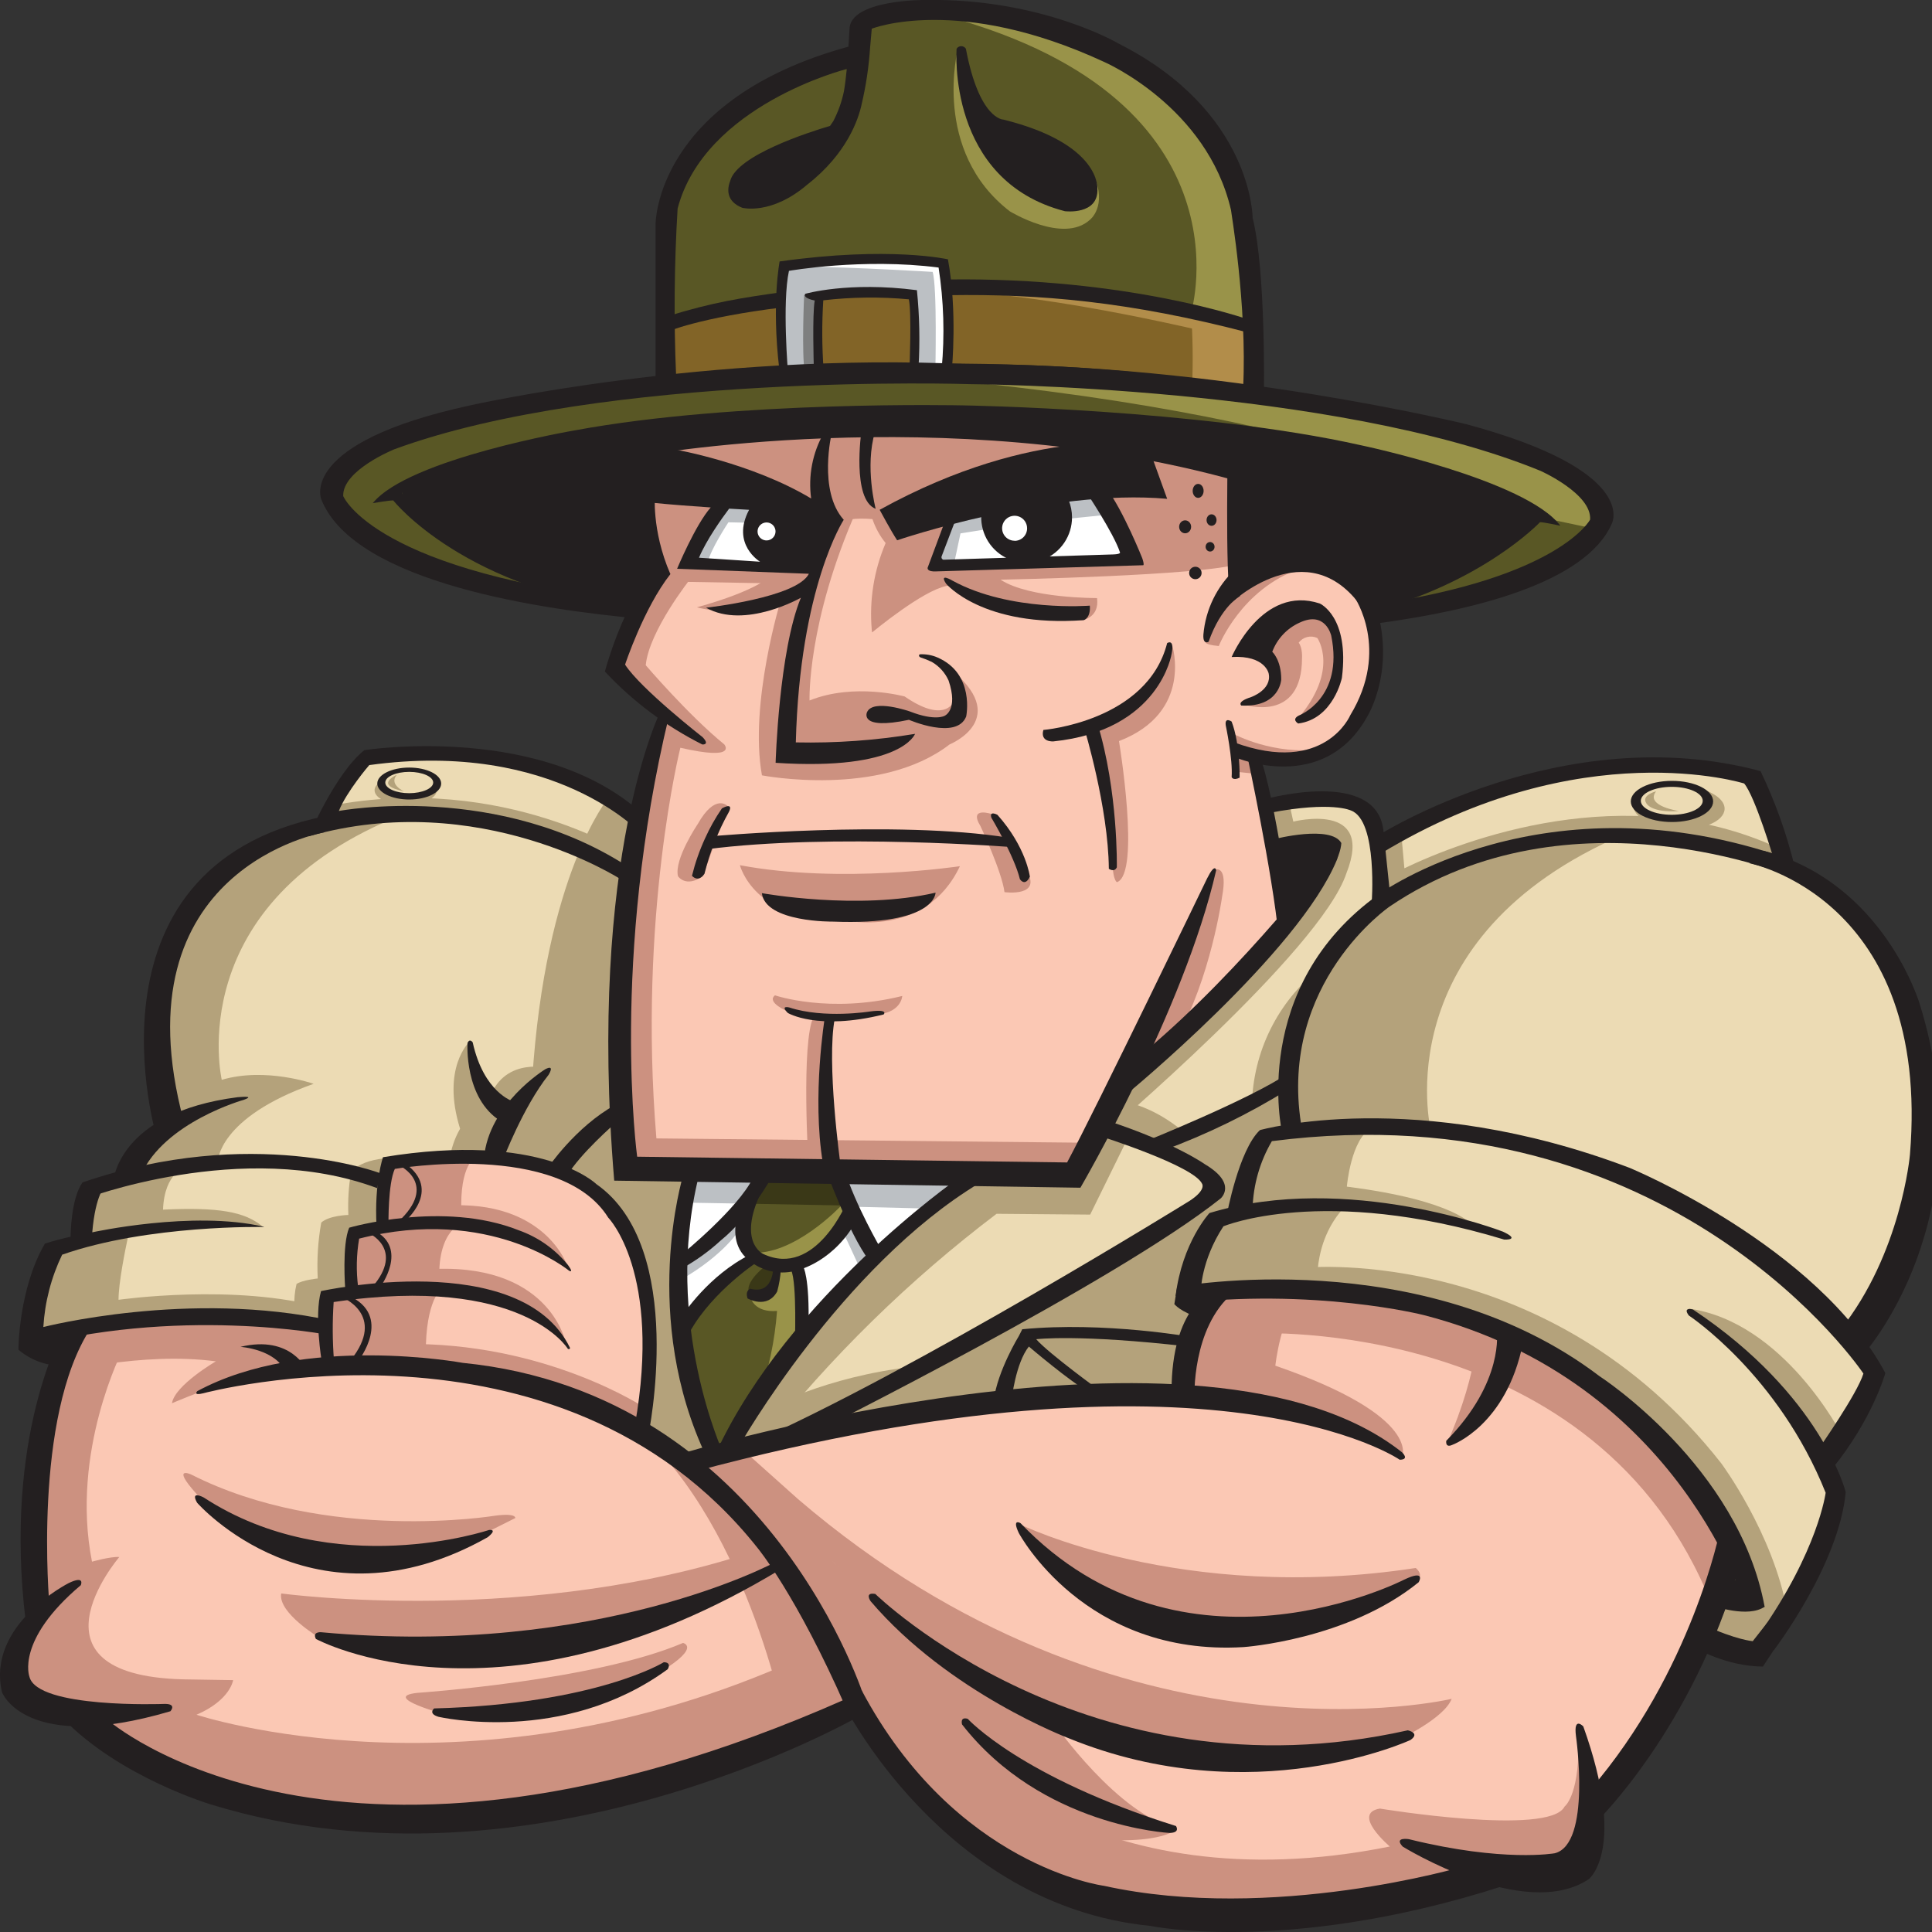 <svg width="256" height="256" viewBox="0 0 256 256" fill="none" xmlns="http://www.w3.org/2000/svg">
<rect x="0" y="0" width="256" height="256" fill="#333333" stroke="none"/>
<g clip-path="url(#clip0_205_2536)">
<g clip-path="url(#clip1_205_2536)">
<path d="M168.024 106.584C168.024 106.584 181.649 102.484 182.707 111.346L190.247 107.764L197.39 105.251L204.665 103.134L212.999 101.679L220.936 101.415L227.682 101.944L232.576 103.002L236.137 113.992L241.428 117.431L247.116 123.516L252.01 129.997L253.741 138.331L255.857 147.855L254.534 158.834L248.979 171.787L244.878 177.607L248.629 182.417L241.751 193.348L242.629 198.994L233.449 219.814L225.867 217.523L229.745 204.824L224.11 195.475L214.412 185.776L205.417 179.427L194.835 174.665L177.903 170.961L158.68 171.49L157.093 185.247C157.093 185.247 138.045 182.427 96.594 192.655L92.002 193.888L85.123 189.306C85.123 189.306 87.414 178.543 83.536 163.728C83.536 163.728 79.832 150.326 51.609 154.03L50.731 162.141L46.498 163.908L46.673 171.845L43.324 172.194L43.144 175.898C43.144 175.898 24.276 172.019 5.048 177.485C5.048 177.485 4.518 169.903 6.989 165.496L10.164 164.257L12.28 157.03L17.217 155.617C17.217 155.617 19.334 150.68 23.217 148.384C23.217 148.384 12.984 116.637 42.794 108.881L48.615 100.415C48.615 100.415 68.541 96.531 84.24 108.881L83.181 129.865L82.838 143.093L84.25 155.088L142.098 155.442L150.564 140.802L163.088 130.22L171.025 120.87L168.024 106.584Z" fill="#ECDBB4"/>
<path d="M53.459 107.896C53.459 107.896 25.548 106.706 22.109 129.193C22.109 129.193 19.596 139.246 22.374 149.035C22.374 149.035 18.67 152.257 17.215 155.606L28.855 153.929C28.855 153.929 28.855 148.109 41.554 143.611C41.554 143.611 35.205 141.363 29.384 143.082C29.395 143.093 23.829 119.537 53.459 107.896Z" fill="#B4A27B"/>
<path d="M42.813 173.289C31.172 170.014 15.706 172.231 15.706 172.231C15.706 169.993 16.574 165.697 16.96 163.892C22.843 162.865 28.81 162.404 34.781 162.517C32.431 160.532 28.86 159.94 21.601 160.284C21.796 155.268 24.611 154.68 24.611 154.68L12.283 157.009L10.166 164.236L6.992 165.474L4.441 176.03L5.06 177.485C20.214 172.898 43.157 175.898 43.157 175.898L42.813 173.289Z" fill="#B4A27B"/>
<path d="M57.733 104.214C57.358 104.992 55.919 105.574 54.199 105.574C52.188 105.574 50.559 104.78 50.559 103.806C50.56 103.688 50.585 103.571 50.633 103.462C50.008 103.801 49.633 104.235 49.633 104.711C49.633 105.769 51.479 106.632 53.755 106.632C56.03 106.632 57.882 105.769 57.882 104.711C57.876 104.535 57.825 104.364 57.733 104.214Z" fill="#B4A27B"/>
<path d="M72.911 141.564C72.911 141.564 66.969 139.918 64.911 145.4C64.911 145.4 61.932 142.024 62.196 138.056C62.196 138.056 58.45 141.495 60.964 149.564C60.218 150.868 59.738 152.307 59.551 153.797L65.583 153.702C65.583 153.702 69.868 143.479 72.911 141.564Z" fill="#B4A27B"/>
<path d="M39.006 173.252L42.816 173.3L43.345 171.4L46.604 171.051L46.52 163.908L50.752 162.141L51.626 154.019L53.567 153.4C53.567 153.4 48.276 153.051 46.514 155.342C46.197 157.206 46.078 159.098 46.16 160.988C46.16 160.988 43.625 161.04 42.567 161.998C42.131 164.442 41.975 166.927 42.102 169.406C42.102 169.406 40.054 169.607 39.292 170.136C39.05 171.156 38.953 172.205 39.006 173.252Z" fill="#B4A27B"/>
<path d="M73.965 154.987C73.965 154.987 83.753 159.22 85.473 170.332C85.473 170.332 86.489 183.12 85.124 189.295L89.971 193.48L94.336 192.554C94.336 192.554 86.796 172.58 91.69 156.178L92.087 154.855H83.367L82.357 146.834C82.357 146.834 74.901 151.945 73.965 154.987Z" fill="#B4A27B"/>
<path d="M80.575 105.78C80.575 105.78 72.241 115.833 70.521 143.082L67.479 147.58L65.574 153.702L73.961 154.987L82.342 146.834C82.342 146.834 80.575 129.458 84.807 108.029L80.575 105.78Z" fill="#B4A27B"/>
<path d="M42.793 108.87C42.793 108.87 67.042 105.166 83.355 116.278L83.799 113.542C83.799 113.542 66.963 102.351 43.851 106.754L42.793 108.87Z" fill="#B4A27B"/>
<path d="M166.296 153.929L164.048 160.411L160.079 161.998L157.037 172.051L158.624 172.58L156.243 184.75C156.243 184.75 126.481 184.75 106.242 189.909L127.407 178.797L148.979 166.231L160.619 158.294L160.222 156.046L153.873 151.945L170.275 143.611L171.201 149.829L166.968 150.754L166.296 153.929Z" fill="#B4A27B"/>
<path d="M102.416 186.3C102.416 186.3 110.972 181.76 123.369 180.887L106.263 189.909L98.051 191.538L102.416 186.3Z" fill="#B4A27B"/>
<path d="M157.224 150.331C157.224 150.331 152.335 145.617 146.573 145.791L145.875 149.807L153.859 151.924L157.224 150.331Z" fill="#B4A27B"/>
<path d="M171.369 108.87L170.924 106.838L168.025 106.584L169.263 115.315L174.75 115.553L168.929 123.622L149.352 143.008L145.977 150.633C145.977 150.633 174.998 126.018 178.406 115.711C182.215 106.092 171.369 108.87 171.369 108.87Z" fill="#B4A27B"/>
<path d="M186.088 115.05L185.681 110.5L183.035 112.15L183.263 116.489L183.099 116.584L183.347 118.108L183.432 119.696L186.342 117.844L186.3 117.362C193.93 113.41 205.522 111.299 205.522 111.299C220.338 109.05 235.549 114.14 235.549 114.14L235.613 112.357C215.311 103.055 193.824 111.346 186.088 115.05Z" fill="#B4A27B"/>
<path d="M225.073 104.436C225.962 104.833 226.518 105.378 226.518 105.981C226.518 107.187 224.322 108.161 221.618 108.161C218.914 108.161 216.724 107.187 216.724 105.981C216.721 105.939 216.721 105.896 216.724 105.854C216.547 106.097 216.444 106.385 216.428 106.685C216.348 108.272 218.994 109.722 222.332 109.859C225.671 109.997 228.438 108.844 228.518 107.214C228.581 106.055 227.158 104.997 225.073 104.436Z" fill="#B4A27B"/>
<path d="M215.237 110.542C215.237 110.542 188.914 109.616 177.141 125.489C177.141 125.489 168.146 136.204 171.189 149.829L166.956 150.754L164.046 160.411L161.4 161.204L157.035 172.051C157.035 172.051 166.295 170.464 174.628 171.39C174.628 171.39 173.57 164.644 178.332 159.749C178.332 159.749 189.972 161.204 195.131 162.395C195.131 162.395 193.015 159.088 178.464 157.236C178.464 157.236 178.993 150.887 181.771 149.432L189.576 149.696C189.576 149.696 183.369 124.167 215.237 110.542Z" fill="#B4A27B"/>
<path d="M175.291 128.003C172.523 130.091 170.248 132.762 168.627 135.827C167.006 138.892 166.079 142.275 165.91 145.738L170.275 143.622C170.275 143.622 171.455 134.098 175.291 128.003Z" fill="#B4A27B"/>
<path d="M244.078 190.184C244.078 190.184 236.406 175.104 223.707 173.385C223.707 173.385 238.919 185.686 241.697 194.284L244.078 190.184Z" fill="#B4A27B"/>
<path d="M173.175 167.961C173.175 167.961 205.319 164.919 228.07 193.888C228.07 193.888 234.949 203.147 236.801 213.465L232.436 219.55L225.869 217.523L229.748 204.824C229.748 204.824 220.938 185.147 197.514 175.898C197.514 175.898 188.255 171.533 171.059 171.004L173.175 167.961Z" fill="#B4A27B"/>
<path d="M150.825 147.977L146.867 147.326L142.105 156.453L137.243 156.215L129.936 155.686C114.195 162.167 96.602 192.681 96.602 192.681L101.099 191.136C110.097 179.77 120.497 169.589 132.052 160.834L144.454 160.94L150.825 147.977Z" fill="#B4A27B"/>
<path d="M91.693 156.178C91.693 156.178 86.401 176.284 94.338 192.554L96.587 192.644C96.587 192.644 106.64 169.802 128.466 156.575L129.921 155.649L92.089 154.855L91.693 156.178Z" fill="white"/>
<path d="M100.827 156.575C100.827 156.575 96.858 161.998 99.768 166.495C99.768 166.495 91.964 171.654 90.773 175.887L91.038 181.311L94.345 192.554L96.594 192.644C96.594 192.644 104.795 178.268 106.647 176.813C106.647 176.813 106.25 169.406 105.721 167.686C105.721 167.686 111.806 165.702 112.732 160.278L111.144 155.781L101.091 155.384L100.827 156.575Z" fill="#595725"/>
<path d="M91.023 159.358L98.696 159.49L101.077 155.389H92.082L91.023 159.358Z" fill="#BCC0C4"/>
<path d="M112.588 159.887L123.435 160.151L128.858 155.786H111.133L112.588 159.887Z" fill="#BCC0C4"/>
<path d="M97.996 162.924C97.996 162.924 95.97 166.279 90.245 169.549L90.16 167.522C90.16 167.522 96.859 162.585 98.097 160.818L97.996 162.924Z" fill="#BCC0C4"/>
<path d="M112.725 160.279L115.9 166.543L114.048 168.305C114.048 168.305 112.376 164.601 111.582 163.014L112.725 160.279Z" fill="#BCC0C4"/>
<path d="M98.832 159.49L112.853 159.755L111.134 155.522L101.081 155.389L98.832 159.49Z" fill="#3A3817"/>
<path d="M101.413 167.755C101.413 167.755 97.111 170.993 100.418 172.252C100.418 172.252 102.868 172.58 103 167.887L101.413 167.755Z" fill="#3A3817"/>
<path d="M111.47 159.749C111.47 159.749 105.121 166.564 99.301 165.966C99.301 165.966 107.698 171.591 112.46 160.543L111.47 159.749Z" fill="#999349"/>
<path d="M105.715 167.686L102.672 167.554C102.884 168.599 102.997 169.662 103.011 170.728L102.408 171.014L99.477 171.967C99.477 171.967 99.916 173.951 102.963 173.707C102.666 177.681 101.835 181.596 100.492 185.348L106.651 176.813C106.651 176.813 106.974 169.871 105.715 167.686Z" fill="#999349"/>
<path d="M80.45 80.25C80.45 80.25 45.396 75.753 43.809 64.112C43.809 64.112 51.745 51.282 96.191 50.488C96.191 50.488 137.594 48.107 166.695 52.604L185.743 55.779C185.743 55.779 211.801 60.541 212.463 68.874C212.463 68.874 205.055 80.515 181.642 81.441C181.642 81.441 182.304 70.197 164.181 74.695L164.049 61.61C164.049 61.61 120.133 51.028 83.227 60.022C83.227 60.022 82.566 69.414 86.27 76.16L83.624 80.658L80.45 80.25Z" fill="#595725"/>
<path d="M87.727 42.562C87.727 42.562 97.515 39.652 103.468 39.652L103.732 35.286C103.732 35.286 121.061 33.302 125.426 35.286L125.558 38.197C125.558 38.197 152.014 38.461 166.167 43.885C166.167 43.885 166.432 19.545 155.453 11.873C155.453 11.873 135.479 -2.81 114.579 3.011L113.653 4.863L113.918 7.905C113.918 7.905 94.87 10.286 88.388 27.085L87.727 42.562Z" fill="#595725"/>
<path d="M87.727 42.556L87.859 50.493L103.6 49.303L103.468 39.646L87.727 42.556Z" fill="#826427"/>
<path d="M125.558 38.186L125.426 49.165L166.696 52.604L166.167 43.874C166.167 43.874 148.707 37.128 125.558 38.186Z" fill="#826427"/>
<path d="M108.667 39.387C108.667 39.387 108.222 47.059 108.751 49.091L121.101 48.826C121.101 48.826 121.186 41.239 120.836 38.948C120.836 38.937 110.958 38.583 108.667 39.387Z" fill="#826427"/>
<path d="M123.582 1.677C123.582 1.677 153.212 -1.233 163.662 25.09C163.662 25.09 165.779 34.747 165.911 43.08L157.842 41.361C157.842 41.361 166.44 12.402 123.582 1.677Z" fill="#999349"/>
<path d="M126.928 6.487C126.928 6.487 123.399 19.979 133.806 28.001C133.806 28.001 140.859 32.323 144.389 29.149C144.389 29.149 146.77 27.387 144.918 23.154C144.918 23.154 142.801 30.736 132.658 21.477C132.658 21.477 125.7 12.127 126.928 6.487Z" fill="#999349"/>
<path d="M118.41 49.694C118.41 49.694 178.861 52.34 197.248 59.218C197.248 59.218 212.46 63.319 211.931 70.197L198.174 67.287C198.174 67.287 178.2 54.588 118.41 49.694Z" fill="#999349"/>
<path d="M103.723 35.276C103.723 35.276 103.019 44.403 103.591 49.297L108.75 49.08C108.75 49.08 108.046 40.699 108.665 39.377C108.665 39.377 117.66 38.318 120.835 38.937C120.835 38.937 121.538 46.874 121.099 48.816L125.417 49.165C125.417 49.165 126.036 37.837 125.068 34.704C117.964 33.835 110.77 34.028 103.723 35.276Z" fill="#BCC0C4"/>
<path d="M106.648 35.324C106.648 35.324 117.675 33.207 125.432 35.276C125.432 35.276 125.961 45.461 125.432 49.165L123.935 49.255C123.935 49.255 124.199 38.054 123.58 36.027C123.58 36.027 113.342 35.408 106.648 35.324Z" fill="white"/>
<path d="M157.824 41.361C158.048 44.578 158.096 47.805 157.967 51.028L166.697 52.615L166.168 43.885C166.168 43.885 161.925 41.361 157.824 41.361Z" fill="#B28D4A"/>
<path d="M144.216 38.858C144.216 38.858 162.074 41.107 165.91 43.355L166.042 45.472C166.042 45.472 146.862 40.445 131.242 38.937C131.242 38.937 139.576 38.45 144.216 38.858Z" fill="#B28D4A"/>
<path d="M106.553 39.112C106.553 39.112 106.199 46.784 106.638 49.345L108.754 49.08L108.67 39.387L106.553 39.112Z" fill="#7E7F7F"/>
<path d="M84.68 65.567L87.072 75.896L81.648 88.198L87.865 94.811C87.865 94.811 82.167 110.817 82.31 133.04C82.31 133.04 81.781 147.061 83.368 154.866L142.099 155.442L149.375 141.902C149.375 141.902 167.28 128.41 171.026 120.87L166.042 100.103C166.042 100.103 172.127 101.558 175.698 99.177C175.698 99.177 186.28 92.563 181.121 78.409C181.121 78.409 175.566 70.472 163.925 77.219L164.851 60.938C164.851 60.938 118.289 50.752 83.49 58.964L84.68 65.567Z" fill="#FBC8B4"/>
<path d="M9.295 176.549C9.295 176.549 1.623 197.581 5.194 213.322C5.194 213.322 -3.668 223.243 4.93 226.814L11.676 228.137C11.676 228.137 24.11 238.719 40.248 240.042C40.248 240.042 64.058 243.481 83.635 236.603C83.635 236.603 105.858 230.65 112.868 226.021L114.059 226.55L126.096 241.629C126.096 241.629 140.515 251.682 147.79 252.608C147.79 252.608 178.743 256.444 196.865 247.846C196.865 247.846 211.019 254.196 211.415 238.058C211.415 238.058 226.363 224.83 229.008 203.533C229.008 203.533 211.019 164.908 160.753 171.125C160.753 171.125 155.727 179.591 156.256 184.75C156.256 184.75 117.63 185.014 91.175 193.48L85.138 189.295C85.138 189.295 88.397 167.289 80.328 158.691C80.328 158.691 70.01 150.141 51.624 154.019L50.735 162.141L46.502 163.908L46.677 171.845L43.327 172.194L43.148 175.898C43.148 175.898 23.581 172.316 9.295 176.549Z" fill="#FBC8B4"/>
<path d="M91.207 74.599L107.287 75.245L109.879 69.023L107.673 67.467L96.133 66.038L91.207 74.599Z" fill="white"/>
<path d="M126.223 67.726L124.148 74.859L149.694 73.822L145.413 64.224L126.223 67.726Z" fill="white"/>
<path d="M102.055 76.33C102.055 76.33 100.553 78.181 92.352 80.473C92.352 80.473 99.939 82.679 106.728 78.002L107.786 76.065L102.055 76.33Z" fill="#CC9180"/>
<path d="M103.475 79.457C103.475 79.457 99.242 93.214 100.962 102.738C100.962 102.738 116.571 105.78 125.83 98.637C125.83 98.637 134.343 95.198 125.613 88.409C125.613 88.409 127.021 91.981 126.227 93.171C126.227 93.171 124.994 95.817 119.877 92.288C119.877 92.288 113.179 90.436 107.269 92.817C107.269 92.817 106.914 82.499 113.528 67.552L110.221 67.816L103.475 79.457Z" fill="#CC9180"/>
<path d="M116.776 82.695C116.072 83.266 115.633 83.647 115.633 83.647C116.047 83.372 116.431 83.053 116.776 82.695Z" fill="#CC9180"/>
<path d="M132.575 76.811C132.575 76.811 159.559 76.282 164.189 74.695L164.046 61.61L151.877 59.626L153.21 64.784L145.421 64.255L149.702 73.853L126.093 75.256L124.241 73.668L126.225 67.726L143.284 59.086L127.008 56.848H102.14L83.896 58.028L83.367 63.451L87.251 77.033L107.442 77.388L108.103 75.488L91.219 74.6L96.15 66.038L109.648 69.98C109.648 69.98 111.071 68.393 115.606 68.784C115.994 69.938 116.585 71.013 117.352 71.959C115.806 75.576 115.173 79.517 115.511 83.436C115.534 83.556 115.546 83.678 115.548 83.801C117.812 81.965 124.103 77.06 126.426 77.615C126.426 77.615 130.061 81.716 143.358 82.182C143.358 82.182 145.718 81.896 145.363 79.25C145.353 79.24 136.448 79.324 132.575 76.811Z" fill="#CC9180"/>
<path d="M91.559 76.594C91.559 76.594 86.003 83.557 85.564 88.145C85.564 88.145 91.21 94.759 95.972 98.637C95.972 98.637 97.839 100.849 90.151 99.081C90.151 99.081 84.522 121.479 86.977 150.844L143.808 151.416L142.099 155.432L83.368 154.855C83.368 154.855 80.722 106.177 87.865 94.801L81.648 88.187C81.648 88.187 84.691 77.605 87.072 75.885L91.559 76.594Z" fill="#CC9180"/>
<path d="M96.448 106.838C96.448 106.838 94.818 104.986 92.437 109.219C92.437 109.219 89.305 113.849 89.834 116.098C89.834 116.098 90.85 117.685 93.141 116.098L96.448 106.838Z" fill="#CC9180"/>
<path d="M98.043 114.643C98.043 114.643 99.895 122.182 111.8 121.918C111.8 121.918 122.604 124.479 127.192 114.775C127.192 114.775 111.414 117.166 98.043 114.643Z" fill="#CC9180"/>
<path d="M131.514 107.896C131.514 107.896 128.254 106.754 129.926 109.484C129.926 109.484 132.752 115.484 133.101 118.214C133.101 118.214 138.307 118.923 135.926 115.219C135.916 115.219 133.27 108.605 131.514 107.896Z" fill="#CC9180"/>
<path d="M163.694 102.256L166.255 102.521L166.033 100.097L163.609 99.701L163.694 102.256Z" fill="#CC9180"/>
<path d="M164.852 93.356C164.852 93.356 172.524 95.917 172.524 87.187C172.524 87.187 172.614 85.864 172.085 85.155C172.363 84.784 172.761 84.521 173.211 84.409C173.661 84.297 174.136 84.344 174.555 84.541C174.555 84.541 177.55 88.774 171.91 95.298C171.91 95.298 177.201 94.769 177.376 85.864C177.376 85.864 176.847 79.864 172.439 80.483C172.439 80.483 166.968 82.335 166.968 86.568C166.968 86.557 172.958 91.674 164.852 93.356Z" fill="#CC9180"/>
<path d="M172.256 75.367C172.256 75.367 162.822 74.753 159.737 84.981C159.737 84.981 159.383 85.42 161.499 85.6C161.489 85.589 164.489 78.012 172.256 75.367Z" fill="#CC9180"/>
<path d="M161.054 115.219C161.054 115.219 162.726 114.6 161.932 118.833C161.932 118.833 160.435 129.68 155.847 137.617L150.117 142.204L161.054 115.219Z" fill="#CC9180"/>
<path d="M104.398 134.029C104.398 134.029 101.488 132.828 102.689 131.886C102.689 131.886 109.88 134.368 119.552 131.971C119.552 131.971 119.462 134.368 115.7 134.453L110.303 134.982C110.303 134.982 108.594 147.733 110.393 154.559L107.139 154.643C107.139 154.643 106.112 137.955 107.821 134.701L104.398 134.029Z" fill="#CC9180"/>
<path d="M62.811 153.49C62.811 153.49 60.605 154.813 61.224 162.046C61.224 162.046 57.52 163.189 58.314 170.951C58.314 170.951 56.108 172.892 56.462 180.739H43.589L43.324 172.183L46.584 171.041L46.499 163.898L50.732 162.13L51.621 154.019C51.621 154.019 61.489 152.961 62.811 153.49Z" fill="#CC9180"/>
<path d="M75.157 167.686C75.157 167.686 72.247 158.956 59.109 159.749L59.374 162.046C59.374 162.046 69.252 163.728 75.157 167.686Z" fill="#CC9180"/>
<path d="M74.904 177.739C74.904 177.739 72.703 166.982 56.301 168.215L56.385 170.861C56.385 170.861 68.37 170.776 74.904 177.739Z" fill="#CC9180"/>
<path d="M85.486 186.559C85.486 186.559 72.258 177.739 53.3 178.094L53.035 181.004C53.035 181.004 77.903 183.914 84.343 189.295L85.486 186.559Z" fill="#CC9180"/>
<path d="M7.707 181.972C7.707 181.972 18.644 179.062 28.607 180.385C28.607 180.385 23.141 183.559 22.787 185.94C22.787 185.94 35.75 180.21 43.602 180.739L43.157 175.898C43.157 175.898 20.056 172.194 9.294 176.559L7.707 181.972Z" fill="#CC9180"/>
<path d="M16.291 178.797C16.291 178.797 9.291 192.3 12.19 206.93C12.19 206.93 14.661 206.226 15.81 206.311C15.81 206.311 1.963 222.449 25.334 222.539L30.889 222.629C30.889 222.629 30.535 225.274 26.037 227.211C26.037 227.211 62.588 239.381 105.843 219.803L109.282 217.819L112.854 226.021L91.557 233.957L72.906 239.645L52.403 240.703L37.059 239.513L23.302 235.412L11.407 227.343L4.529 225.227L2.016 221.126L5.19 213.322C5.19 213.322 4.661 181.575 9.291 176.549L16.291 178.797Z" fill="#CC9180"/>
<path d="M25.948 197.845C25.948 197.845 38.912 213.586 65.103 202.74L68.277 201.152C68.277 201.152 68.457 200.449 65.547 200.845C65.547 200.845 43.325 204.507 25.335 195.38C25.335 195.38 22.642 194.142 25.948 197.845Z" fill="#CC9180"/>
<path d="M42.352 217.026C42.352 217.026 36.797 213.719 37.262 211.142C37.262 211.142 70.792 215.703 101.216 205.121L103.068 207.766C103.068 207.766 68.025 226.693 42.352 217.026Z" fill="#CC9180"/>
<path d="M59.153 227.222C59.153 227.222 50.29 224.841 55.316 224.312C55.316 224.312 78.73 222.724 90.502 217.698C90.502 217.698 93.328 218.317 86.137 222.327C86.137 222.317 76.349 227.343 59.153 227.222Z" fill="#CC9180"/>
<path d="M84.332 189.295C84.332 189.295 105.184 199.962 112.856 226.021L104.391 229.989C104.391 229.989 99.586 202.697 84.332 189.295Z" fill="#CC9180"/>
<path d="M96.593 192.644C96.593 192.644 112.731 205.121 125.297 230.121C125.297 230.121 144.08 252.741 184.161 244.672C184.161 244.672 179.002 240.307 182.838 239.645C182.838 239.645 205.325 243.349 207.309 239.381C207.309 239.381 209.161 238.058 209.161 231.312L210.616 235.545V245.069L202.68 249.169L196.462 248.772L178.076 253.148L155.985 253.545L137.731 249.841L122.784 239.127L114.053 226.55L107.572 214.116L97.519 199.3L92 193.888L96.593 192.644Z" fill="#CC9180"/>
<path d="M135.074 201.946C135.074 201.946 156.503 212.528 187.589 207.766C187.589 207.766 189.176 208.957 187.059 209.883C187.059 209.883 170.392 219.804 153.196 214.777C153.207 214.777 136.926 209.232 135.074 201.946Z" fill="#CC9180"/>
<path d="M155.974 242.291C155.974 242.291 153.857 245.069 140.233 243.217C140.233 243.217 110.073 221.788 109.809 206.576L139.703 228.402C139.703 228.402 148.169 240.571 155.974 242.291Z" fill="#CC9180"/>
<path d="M185.751 193.184C185.751 193.184 188.72 187.771 168.989 180.961C168.989 180.961 169.687 174.326 172.481 171.183L160.74 171.136C160.74 171.136 156.703 179.919 157.084 185.247C157.084 185.237 174.751 186.374 185.751 193.184Z" fill="#CC9180"/>
<path d="M195.877 174.84C195.877 174.84 196.189 181.3 191.691 191.353C191.691 191.353 199.02 189.332 201.289 176.76L195.877 174.84Z" fill="#CC9180"/>
<path d="M166.168 176.681C166.168 176.681 211.672 174.3 226.794 212.571L229.751 204.814C229.751 204.814 213.878 168.564 167.417 171.533L166.168 176.681Z" fill="#CC9180"/>
<path d="M99.562 69.271L96.519 69.208C96.519 69.208 94.07 72.912 93.805 74.499L91.207 74.599L96.186 66.626L101.08 66.758L99.562 69.271Z" fill="#BCC0C4"/>
<path d="M125.948 69.017C125.948 69.017 124.059 75.16 124.143 74.869C124.228 74.578 126.413 74.705 126.413 74.705L127.27 70.674L131.043 70.076L131.106 67.102L125.948 69.017Z" fill="#BCC0C4"/>
<path d="M140.511 66.033C140.511 66.033 139.918 68.874 140.114 68.874C140.31 68.874 147.257 68.15 147.257 68.15L146.267 64.975L140.511 66.033Z" fill="#BCC0C4"/>
<path d="M185.561 230.396C185.561 230.396 191.382 227.666 192.35 225.105C192.35 225.105 148.788 235.513 105.756 198.65L99.052 192.655L94.332 192.565L116.555 212.539C116.555 212.539 128.592 226.428 155.974 232.248C155.577 232.629 163.513 235.857 185.561 230.396Z" fill="#CC9180"/>
<path d="M155.324 85.499C155.324 85.499 158.15 94.404 148.271 98.198C148.271 98.198 151.181 115.748 148.007 116.891C148.007 116.891 147.303 116.717 147.388 112.838C147.388 112.838 146.245 99.166 144.832 96.611C144.821 96.611 153.642 93.261 155.324 85.499Z" fill="#CC9180"/>
<path d="M163.457 97.251C163.457 97.251 168.812 100.161 175.097 99.235C171.44 100.728 167.375 100.891 163.61 99.695L163.457 97.251Z" fill="#CC9180"/>
<path d="M52.577 102.674C52.577 102.674 49.434 104.029 53.535 104.854C53.535 104.854 51.482 103.965 52.577 102.674Z" fill="#B4A27B"/>
<path d="M219.441 104.854C219.441 104.854 217.425 105.351 218.149 106.441C218.149 106.441 218.747 107.732 222.483 107.468C222.483 107.468 217.922 106.806 219.441 104.854Z" fill="#B4A27B"/>
<path d="M126.756 6.455C126.756 6.455 125.401 23.916 141.1 27.985C141.1 27.985 145.587 28.556 145.412 24.99C145.412 24.99 145.899 19.053 132.931 15.842C132.931 15.842 129.756 15.842 127.983 6.455C127.918 6.351 127.828 6.266 127.72 6.206C127.613 6.147 127.492 6.116 127.37 6.116C127.247 6.116 127.126 6.147 127.019 6.206C126.912 6.266 126.821 6.351 126.756 6.455Z" fill="#231F20"/>
<path d="M125.694 39.112C137.663 38.927 149.673 39.948 165.462 44.086L165.372 42.324C165.372 42.324 149.536 36.71 125.609 37.032L125.694 39.112Z" fill="#231F20"/>
<path d="M103.873 40.71C92.608 42.075 88.301 43.996 88.301 43.996L88.385 41.927C94.481 40.038 98.079 39.493 104.015 38.657L103.873 40.71Z" fill="#231F20"/>
<path d="M103.308 34.625C103.308 34.625 102.224 40.112 103.25 48.821L103.308 49.615L104.425 49.493C104.425 49.493 103.621 40.112 104.541 35.89C104.541 35.89 114.309 34.159 124.367 35.45C125.055 39.893 125.192 44.403 124.774 48.879H126.134C126.134 48.879 126.875 41.191 125.605 34.361C125.605 34.361 117.901 32.588 103.324 34.641L103.308 34.625Z" fill="#231F20"/>
<path d="M44.9 107.457C44.9 107.457 66.249 103.41 83.842 115.256L82.313 116.547C82.313 116.547 63.551 104.346 40.91 110.817C40.91 110.817 44.36 102.563 48.27 99.399C48.27 99.399 72.641 95.568 85.837 108.505L85.017 110.526C85.017 110.526 73.625 97.976 48.931 101.378C48.931 101.357 45.894 104.933 44.9 107.457Z" fill="#231F20"/>
<path d="M54.225 101.706C51.892 101.706 49.992 102.653 49.992 103.822C49.992 104.992 51.886 105.939 54.225 105.939C56.564 105.939 58.458 104.997 58.458 103.822C58.458 102.648 56.553 101.706 54.225 101.706ZM54.225 105.103C52.474 105.103 51.05 104.473 51.05 103.69C51.05 102.907 52.474 102.277 54.225 102.277C55.976 102.277 57.4 102.912 57.4 103.69C57.4 104.468 55.961 105.103 54.209 105.103H54.225Z" fill="#231F20"/>
<path d="M221.545 103.468C218.534 103.468 216.09 104.69 216.09 106.193C216.09 107.695 218.534 108.923 221.545 108.923C224.556 108.923 227 107.701 227 106.193C227 104.685 224.556 103.468 221.545 103.468ZM221.519 107.965C219.254 107.965 217.418 107.135 217.418 106.113C217.418 105.092 219.254 104.261 221.519 104.261C223.783 104.261 225.619 105.092 225.619 106.113C225.619 107.135 223.783 107.965 221.519 107.965Z" fill="#231F20"/>
<path d="M42.956 110.288C42.956 110.288 15.363 115.008 24.337 148.527L20.818 150.903C20.818 150.903 9.469 113.775 44.544 107.881L42.956 110.288Z" fill="#231F20"/>
<path d="M165.98 28.863C165.98 28.863 165.98 14.789 148.297 5.815C148.297 5.815 138.096 -0.254 122.609 -0.005C122.609 -0.005 112.492 -0.09 112.556 3.958C112.556 3.958 112.508 4.889 112.423 6.18C86.867 13.191 86.867 29.646 86.867 29.646V51.112H86.952V52.208C134.043 46.488 167.419 53.377 167.419 53.377L167.477 52.176C167.477 52.176 167.742 35.9 165.98 28.863ZM164.721 51.387C133.593 45.228 89.587 49.8 89.587 49.8C89.273 42.411 89.34 35.012 89.788 27.63C93.396 13.905 112.138 9.159 112.138 9.159H112.201C112.095 10.217 111.968 11.275 111.825 12.101C111.539 13.479 111.064 14.811 110.413 16.059C110.275 16.265 110.138 16.471 109.984 16.683C107.19 17.508 97.677 20.561 96.756 23.963C96.37 24.969 96.137 26.646 98.344 27.53C98.344 27.53 102.19 28.561 106.989 24.445C112.243 20.339 113.751 15.773 114.169 13.831C114.753 11.346 115.13 8.817 115.296 6.27L115.513 3.804C115.513 3.804 126.953 -0.767 146.308 8.207C146.308 8.207 159.943 14.101 163.112 27.826C163.08 27.81 165.271 40.445 164.721 51.387Z" fill="#231F20"/>
<path d="M32.283 145.739C32.283 145.739 21.786 148.67 18.675 155.707L15.008 156.591C15.008 156.591 15.537 147.437 31.49 145.384C31.511 145.4 34.04 145.109 32.283 145.739Z" fill="#231F20"/>
<path d="M10.879 158.966C10.879 158.966 32.17 150.754 49.996 157.442L50.351 155.448C50.351 155.448 33.419 148.982 10.969 156.665L10.043 158.966H10.879Z" fill="#231F20"/>
<path d="M182.315 82.621C195.067 80.928 210.115 77.277 213.57 69.393C213.57 69.393 217.342 62.425 194.374 56.229C194.374 56.229 161.516 48.186 128.341 48.26C93.763 46.609 62.244 53.726 62.244 53.726C39.407 58.705 42.566 66.155 42.566 66.155C47 77.377 72.487 80.827 84.583 81.954L85.726 79.753C49.614 76.049 45.476 65.726 45.476 65.726C45.365 62.292 52.281 59.52 52.281 59.52C80.102 49.313 128.526 50.901 128.526 50.901H128.468C128.468 50.901 176.696 51.139 204.13 62.393C204.13 62.393 210.935 65.425 210.697 68.853C210.697 68.853 206.691 76.552 182.035 80.134L182.315 82.621Z" fill="#231F20"/>
<path d="M181.179 81.187C196.359 77.346 204.058 69.192 204.058 69.192C204.587 69.192 206.746 69.658 206.746 69.658C202.227 63.589 180.375 59.007 180.375 59.007C158.993 54.202 127.606 53.715 127.606 53.715H127.548C127.548 53.715 97.701 53.033 76.156 57.028C76.156 57.028 54.145 60.774 49.398 66.668C49.398 66.668 51.578 66.298 52.108 66.308C52.108 66.308 61.557 78.335 85.203 81.012L85.278 80.367C85.278 80.367 64.642 77.748 53.24 65.329C53.24 65.329 77.669 54.705 127.749 55.536C177.824 56.594 202.962 68.165 202.962 68.165C197.084 74.107 187.549 77.891 180.914 79.853L181.179 81.187Z" fill="#231F20"/>
<path d="M107.829 48.44C107.829 48.44 107.618 41.662 107.956 39.816C107.956 39.816 106.369 39.551 106.681 38.937C106.681 38.937 112.39 37.265 121.496 38.451C121.841 41.842 121.912 45.255 121.708 48.657H120.518C120.518 48.657 120.814 41.445 120.428 39.662C116.654 39.312 112.853 39.356 109.089 39.794C108.897 42.855 108.911 45.926 109.131 48.985L107.851 49.117L107.829 48.44Z" fill="#231F20"/>
<path d="M13.923 157.188C13.923 157.188 12.664 158.188 12.225 163.289C12.225 163.289 25.537 160.358 34.934 162.543L34.982 162.585C34.982 162.585 19.685 162.247 8.235 166.252C6.788 169.255 5.942 172.512 5.743 175.84C5.743 175.84 25.082 170.855 43.908 174.993L43.601 176.898C43.601 176.898 23.384 172.908 2.441 178.845C2.441 178.845 2.441 170.813 5.949 164.786C7.067 164.426 8.203 164.122 9.352 163.876C9.352 163.612 9.405 158.786 10.939 156.67L13.923 157.188Z" fill="#231F20"/>
<path d="M2.457 178.856C4.04 180.199 6.042 180.948 8.119 180.972L9.584 176.607C9.584 176.607 3.044 177.332 2.457 178.856Z" fill="#231F20"/>
<path d="M8.334 176.427C8.334 176.427 0.398 190.295 3.408 214.872L3.652 214.534C3.599 214.814 3.546 215.941 3.757 215.751L6.546 212.639C6.546 212.639 4.287 187.771 12.027 175.988L8.334 176.427Z" fill="#231F20"/>
<path d="M9.116 209.761C9.116 209.761 -1.82 215.253 0.264 224.227C0.264 224.227 3.312 232.439 22.577 226.751C22.577 226.751 23.545 225.693 21.64 225.782C21.64 225.782 4.942 226.412 3.899 222.174C3.899 222.174 2.037 217.354 10.704 210.047C10.704 210.047 11.317 208.703 9.116 209.761Z" fill="#231F20"/>
<path d="M14.226 227.862C14.226 227.862 44.751 254.963 112.054 225.137L113.816 227.423C113.816 227.423 70.794 252.233 28.036 239.127C28.036 239.127 15.809 235.518 8.242 227.603L14.226 227.862Z" fill="#231F20"/>
<path d="M26.95 184.612C26.95 184.612 74.04 171.914 100.38 205.11C100.38 205.11 105.544 211.327 112.11 226.338L114.634 225.28C114.634 225.28 102.2 184.665 61.321 180.586C61.321 180.586 40.262 176.686 26.129 184.342C26.129 184.364 25.542 184.962 26.95 184.612Z" fill="#231F20"/>
<path d="M26.117 199.121C26.117 199.121 41.504 216.724 64.621 203.692C64.621 203.692 66.012 202.634 64.8 202.729C64.8 202.729 44.234 209.666 26.99 198.422C26.99 198.422 25.159 197.427 26.117 199.121Z" fill="#231F20"/>
<path d="M41.858 217.168C41.858 217.168 66.266 230.47 103.516 207.893C103.516 207.893 104.082 206.761 102.785 206.962C102.785 206.962 79.409 219.692 42.498 216.274C42.498 216.28 41.366 216.2 41.858 217.168Z" fill="#231F20"/>
<path d="M87.957 220.253C87.957 220.253 79.052 225.793 57.528 226.375C57.528 226.375 56.67 227.058 58.104 227.486C58.104 227.486 74.613 231.322 88.475 221.179C88.475 221.179 89.057 220.274 87.957 220.253Z" fill="#231F20"/>
<path d="M128.228 227.751C128.228 227.751 135.275 235.513 155.821 241.957C155.821 241.957 156.456 242.852 154.964 242.873C154.964 242.873 138.032 242.047 127.476 228.497C127.476 228.47 127.164 227.444 128.228 227.751Z" fill="#231F20"/>
<path d="M31.859 178.464C31.859 178.464 36.621 178.776 37.844 181.856L40.658 181.544C40.658 181.544 38.59 176.84 31.859 178.464Z" fill="#231F20"/>
<path d="M90.059 192.676C90.059 192.676 159.621 171.676 185.775 192.438C185.775 192.438 186.833 193.406 185.468 193.422C185.468 193.422 161.028 176.49 91.937 195.009L90.059 192.676Z" fill="#231F20"/>
<path d="M186.016 209.332C186.016 209.332 156.809 224.343 135.221 201.824C135.221 201.824 134.052 201.121 134.988 203.115C134.988 203.115 143.671 219.518 164.783 218.248C164.783 218.248 178.566 217.306 187.979 209.655C187.974 209.655 189.058 207.867 186.016 209.332Z" fill="#231F20"/>
<path d="M115.984 211.206C115.984 211.206 144.133 238.772 186.541 229.275C186.541 229.275 188.24 229.624 186.891 230.56C186.891 230.56 165.98 240.27 141.615 230.328C141.615 230.328 125.741 224.343 115.365 212.174C115.365 212.174 114.487 210.946 115.984 211.206Z" fill="#231F20"/>
<path d="M111.609 225.491C111.609 225.491 124.837 252.476 152.457 255.196C152.457 255.196 171.933 259.302 201.96 248.979L193.865 247.328C193.865 247.328 168.616 254.804 146.271 249.878C146.271 249.878 126.562 247.328 114.16 223.952L111.609 225.491Z" fill="#231F20"/>
<path d="M185.863 244.682C185.863 244.682 202.022 254.683 210.525 248.995C210.525 248.995 215.631 245.063 209.795 228.761C209.795 228.761 208.472 227.354 208.826 230.052C208.826 230.052 210.879 244.338 206.012 245.566C206.012 245.566 199.234 246.794 186.741 243.714C186.741 243.698 184.63 243.349 185.863 244.682Z" fill="#231F20"/>
<path d="M227.92 202.703C227.92 202.703 224.253 221.444 210.676 237.19L211.586 241.354C211.586 241.354 224.226 229.126 230.465 207.57L227.92 202.703Z" fill="#231F20"/>
<path d="M167.668 105.886C167.668 105.886 182.42 101.738 183.314 110.066L184.15 118.114L181.748 119.812C181.748 119.812 182.61 108.727 179.017 107.399C179.017 107.399 176.504 106.119 168.276 107.701L167.668 105.886Z" fill="#231F20"/>
<path d="M234.996 113.717C234.996 113.717 232.578 105.579 231.113 103.817C231.113 103.817 209.588 97.018 183.08 113.029L182.551 110.738C182.551 110.738 207.065 95.139 233.282 102.177C235.229 106.241 236.747 110.497 237.811 114.875L234.996 113.717Z" fill="#231F20"/>
<path d="M182.719 118.484C182.719 118.484 204.656 102.468 236.837 113.759L237.498 116.225C237.498 116.225 208.175 103.817 184.127 120.124C184.127 120.124 169.465 130.177 172.397 148.918L172.455 149.744L169.878 150.035C169.878 150.035 165.476 130.796 182.719 118.484Z" fill="#231F20"/>
<path d="M231.785 114.378C231.785 114.378 255.891 119.04 253.077 153.003C253.077 153.003 251.934 166.109 243.838 176.226H243.754L246.833 179.57C246.833 179.57 263.193 161.622 254.399 133.119C254.399 133.119 249.706 116.96 233.695 112.738L231.785 114.378Z" fill="#231F20"/>
<path d="M162.551 161.003C162.551 161.003 164.138 152.379 166.948 149.744C166.948 149.744 187.445 143.924 215.954 154.755C215.954 154.755 240.849 165.051 249.817 181.94C249.817 181.94 248.145 188.009 242.78 194.607L240.933 192.057C240.933 192.057 246.124 184.649 246.912 182.004C246.912 182.004 221.753 144.347 168.53 151.209C166.946 153.911 166.068 156.968 165.974 160.099L162.551 161.003Z" fill="#231F20"/>
<path d="M199.145 163.199C199.145 163.199 178.557 155.194 160.26 160.734C160.26 160.734 156.652 164.607 155.773 171.728C156.864 171.416 157.982 171.21 159.112 171.115C159.112 171.115 159.112 167.067 162.107 162.495C162.107 162.495 175.303 156.95 199.319 164.252C199.319 164.257 201.605 164.347 199.145 163.199Z" fill="#231F20"/>
<path d="M223.78 174.311C223.78 174.311 235.659 182.136 241.908 197.798C241.908 197.798 240.939 205.454 233.109 216.539L235.045 218.655C235.045 218.655 243.664 207.391 244.569 197.713C244.569 197.713 241.394 184.872 224.336 173.522C224.309 173.496 222.902 173.141 223.78 174.311Z" fill="#231F20"/>
<path d="M155.98 170.506C155.98 170.506 188.446 164.49 211.944 182.353C211.944 182.353 230.389 194.258 233.823 212.909L231.447 213.348C231.447 213.348 222.785 183.057 188.663 174.258C188.663 174.258 174.176 170.554 155.609 172.792L155.98 170.506Z" fill="#231F20"/>
<path d="M155.602 172.792C155.602 172.792 156.395 173.85 159.035 174.639L159.914 171.734C159.914 171.734 156.221 171.914 155.602 172.792Z" fill="#231F20"/>
<path d="M227.125 212.819C227.125 212.819 231.612 214.407 233.813 212.909L231.522 207.364L227.125 212.819Z" fill="#231F20"/>
<path d="M224.602 218.364C224.602 218.364 228.834 220.825 233.596 220.825L236.38 216.592L234.178 215.005L232.247 217.465C232.247 217.465 230.046 217.29 225.824 215.348L224.602 218.364Z" fill="#231F20"/>
<path d="M160.325 171.268C160.325 171.268 154.897 173.586 155.251 185.459L158.272 185.284C158.272 185.284 157.86 175.961 163.373 171.326L160.325 171.268Z" fill="#231F20"/>
<path d="M198.325 176.369C198.325 176.369 199.383 183.057 191.637 190.914C191.637 190.914 191.462 191.914 192.457 191.443C192.457 191.443 199.61 188.861 201.785 178.009L198.325 176.369Z" fill="#231F20"/>
<path d="M42.624 180.358C42.624 180.358 41.613 174.332 42.539 171.078C42.539 171.078 68.995 165.226 75.529 178.596C75.529 178.596 75.529 178.871 75.243 178.729C75.243 178.729 69.259 168.813 44.211 172.527C44.036 175.105 44.051 177.692 44.253 180.268L42.624 180.358Z" fill="#231F20"/>
<path d="M75.43 168.395C75.43 168.395 64.949 159.686 47.589 164.125C47.226 166.248 47.181 168.413 47.456 170.549L45.742 170.771C45.742 170.771 45.297 164.919 46.271 162.675C46.271 162.675 58.721 159.025 68.753 163.025C71.259 163.912 73.477 165.463 75.171 167.511C75.171 167.511 76.113 168.702 75.43 168.395Z" fill="#231F20"/>
<path d="M50.748 153.337C50.748 153.337 49.584 156.649 49.891 162.453L51.479 162.189C51.479 162.189 51.394 156.897 52.315 154.887C52.315 154.887 74.22 151.093 80.601 161.353C80.601 161.353 87.712 168.57 84.135 188.803L85.892 190.269C85.892 190.269 91.114 165.342 79.014 156.897C79.024 156.897 71.834 149.86 50.748 153.337Z" fill="#231F20"/>
<path d="M45.184 171.824C45.184 171.824 51.374 174.168 46.416 180.289H47.501C47.501 180.289 52.147 174.374 46.184 171.665L45.184 171.824Z" fill="#231F20"/>
<path d="M48.75 163.337C48.75 163.337 53.718 165.453 49.321 170.549H50.38C50.38 170.549 54.232 165.358 49.523 163.025L48.75 163.337Z" fill="#231F20"/>
<path d="M52.93 154.448C52.93 154.448 58.163 156.892 52.75 161.903H53.565C53.565 161.903 58.692 157.723 53.676 154.162L52.93 154.448Z" fill="#231F20"/>
<path d="M176.685 112.674C176.685 112.674 164.854 128.325 151.705 139.336L149.234 145.024C149.234 145.024 172.097 126.251 177.156 113.907C177.156 113.907 177.917 111.796 176.685 112.674Z" fill="#231F20"/>
<path d="M151.625 151.294C151.625 151.294 165.583 145.696 170.673 142.236L170.705 144.352C165.461 147.607 159.9 150.32 154.107 152.448L151.625 151.294Z" fill="#231F20"/>
<path d="M145.654 150.5C145.654 150.5 158.168 154.448 159.279 156.85C159.279 156.85 159.877 157.643 157.66 159.099C157.66 159.099 121.151 181.734 99.023 191.454L107.764 189.866C107.764 189.866 147.808 169.892 161.734 158.808C161.734 158.808 164.025 156.871 159.67 154.278C159.67 154.278 155.802 151.506 147.051 148.601L145.654 150.5Z" fill="#231F20"/>
<path d="M126.816 156.247C126.816 156.247 104.657 171.723 95.043 192.147L97.958 191.586C97.958 191.586 111.472 167.776 129.79 156.755L126.816 156.247Z" fill="#231F20"/>
<path d="M90.498 155.829C90.498 155.829 84.768 174.612 93.673 193.173L95.837 192.554C95.837 192.554 87.821 175.21 92.572 155.913L90.498 155.829Z" fill="#231F20"/>
<path d="M95.508 164.363C93.963 165.786 92.254 167.02 90.418 168.041L90.471 166.104C90.471 166.104 97.762 160.157 99.773 156.093L102.111 156.225C102.111 156.225 99.312 161.284 95.508 164.363Z" fill="#231F20"/>
<path d="M98.886 158.12C98.886 158.12 95.272 164.093 99.415 167.141C100.29 167.829 101.318 168.294 102.412 168.496C103.506 168.699 104.633 168.633 105.696 168.305C105.696 168.305 110.722 167.205 113.765 161.204L112.267 159.178C112.267 159.178 108.077 169.453 101.113 166.146C101.113 166.146 97.447 164.495 101.198 157.284L98.886 158.12Z" fill="#231F20"/>
<path d="M90.5 174.215C90.5 174.215 93.855 169.009 99.41 166.231L106.421 167.818C106.421 167.818 107.299 169.141 107.125 175.935L105.315 178.358C105.315 178.358 105.627 170.025 104.834 168.305L99.982 167.469C99.982 167.469 93.495 171.818 90.855 177.565L90.5 174.215Z" fill="#231F20"/>
<path d="M109.332 154.77C109.332 154.77 112.47 163.443 115.105 166.94L116.761 165.548C116.761 165.548 113.322 159.665 111.866 154.903L109.332 154.77Z" fill="#231F20"/>
<path d="M72.551 154.802C72.551 154.802 76.255 149.299 81.546 146.389L81.498 148.86C81.498 148.86 76.868 152.871 75.149 155.781L72.551 154.802Z" fill="#231F20"/>
<path d="M72.255 141.675C72.255 141.675 64.741 146.268 64.133 153.448L66.651 153.68C66.651 153.68 69.297 146.701 72.689 142.421C72.689 142.421 73.609 140.976 72.255 141.675Z" fill="#231F20"/>
<path d="M61.947 138.183C61.947 138.183 61.465 145.548 66.365 148.569L67.952 145.924C67.952 145.924 64.105 144.781 62.634 138.114C62.619 138.109 62.264 137.553 61.947 138.183Z" fill="#231F20"/>
<path d="M135.012 177.014C135.012 177.014 132.197 181.591 131.668 185.549L134.044 185.459C134.044 185.459 134.573 180.623 136.329 178.422C136.329 178.422 141.785 183.083 144.335 184.491L145.922 184.406C145.922 184.406 138.885 179.3 137.303 177.453C137.303 177.453 142.933 176.75 157.452 178.422L158.065 177.189C158.065 177.189 146.367 175.072 135.456 176.131L135.012 177.014Z" fill="#231F20"/>
<path d="M102.444 168.083C102.444 168.083 102.444 171.559 99.434 170.765C99.434 170.765 98.693 170.961 99.058 172.051C99.058 172.051 101.661 173.543 102.984 171.125C103.235 170.196 103.396 169.244 103.466 168.284L102.444 168.083Z" fill="#231F20"/>
<path d="M158.76 65.97C159.16 65.97 159.485 65.555 159.485 65.044C159.485 64.532 159.16 64.118 158.76 64.118C158.36 64.118 158.035 64.532 158.035 65.044C158.035 65.555 158.36 65.97 158.76 65.97Z" fill="#231F20"/>
<path d="M157.036 70.663C157.474 70.663 157.83 70.279 157.83 69.806C157.83 69.332 157.474 68.948 157.036 68.948C156.598 68.948 156.242 69.332 156.242 69.806C156.242 70.279 156.598 70.663 157.036 70.663Z" fill="#231F20"/>
<path d="M160.536 69.673C160.902 69.673 161.198 69.332 161.198 68.912C161.198 68.491 160.902 68.15 160.536 68.15C160.171 68.15 159.875 68.491 159.875 68.912C159.875 69.332 160.171 69.673 160.536 69.673Z" fill="#231F20"/>
<path d="M158.392 76.748C158.848 76.748 159.217 76.378 159.217 75.922C159.217 75.466 158.848 75.097 158.392 75.097C157.936 75.097 157.566 75.466 157.566 75.922C157.566 76.378 157.936 76.748 158.392 76.748Z" fill="#231F20"/>
<path d="M160.343 73.081C160.67 73.081 160.935 72.799 160.935 72.451C160.935 72.103 160.67 71.822 160.343 71.822C160.015 71.822 159.75 72.103 159.75 72.451C159.75 72.799 160.015 73.081 160.343 73.081Z" fill="#231F20"/>
<path d="M114.137 57.149C114.137 57.149 112.836 66.208 116.032 67.419C116.032 67.419 114.555 61.843 115.947 57.213L114.137 57.149Z" fill="#231F20"/>
<path d="M86.798 65.314C86.798 65.314 86.269 70.165 88.829 76.076L87.507 76.34C87.507 76.34 84.507 69.901 84.861 65.049C84.98 62.875 85.615 60.76 86.713 58.88L88.782 58.79C88.782 58.79 86.359 63.726 86.798 65.314Z" fill="#231F20"/>
<path d="M87.069 74.388C87.069 74.388 82.794 79.547 80.148 88.981C83.847 92.941 88.218 96.214 93.059 98.648C93.059 98.648 94.117 98.737 93.101 97.679C93.101 97.679 84.858 91.24 82.826 88.065C82.826 88.065 85.297 80.573 88.826 76.076L87.069 74.388Z" fill="#231F20"/>
<path d="M87.603 94.055C87.603 94.055 77.814 113.32 81.386 156.442L143.159 157.379C143.159 157.379 156.916 133.833 161.149 115.315C161.149 115.315 161.017 114.256 159.959 116.373C159.959 116.373 145.233 146.887 141.397 154.03L84.428 153.268C84.428 153.268 80.856 127.077 88.661 94.801L87.603 94.055Z" fill="#231F20"/>
<path d="M116.559 67.552C116.559 67.552 118.082 70.398 118.876 71.589C118.876 71.589 139.046 64.71 154.655 66.097L152.078 58.964C152.078 58.964 137.263 56.112 116.559 67.552Z" fill="#231F20"/>
<path d="M125.166 69.187L122.917 75.224C122.917 75.224 122.743 75.8 124.108 75.711L151.489 74.896C151.489 74.896 151.659 74.864 151.357 73.97C151.357 73.97 148.87 67.732 146.664 64.774L143.907 65.171C143.907 65.171 147.569 70.642 148.405 73.197C148.405 73.197 148.537 73.419 147.569 73.462L124.992 74.166C124.992 74.166 124.595 74.033 124.817 73.594L126.669 68.742L125.166 69.187Z" fill="#231F20"/>
<path d="M136.026 62.536C134.837 62.537 133.674 62.89 132.685 63.552C131.697 64.214 130.927 65.154 130.472 66.253C130.018 67.353 129.899 68.562 130.132 69.729C130.365 70.895 130.938 71.967 131.78 72.808C132.621 73.648 133.693 74.221 134.86 74.453C136.027 74.684 137.236 74.565 138.335 74.109C139.434 73.654 140.373 72.883 141.034 71.893C141.695 70.904 142.048 69.741 142.048 68.552C142.048 67.761 141.892 66.978 141.589 66.248C141.287 65.518 140.843 64.855 140.284 64.296C139.725 63.737 139.061 63.294 138.33 62.992C137.6 62.69 136.817 62.535 136.026 62.536ZM134.439 71.652C134.111 71.652 133.791 71.555 133.518 71.373C133.246 71.191 133.034 70.932 132.908 70.629C132.783 70.326 132.751 69.993 132.815 69.671C132.879 69.35 133.038 69.055 133.27 68.823C133.502 68.592 133.798 68.434 134.119 68.371C134.441 68.308 134.774 68.341 135.076 68.468C135.379 68.594 135.637 68.807 135.819 69.08C136 69.353 136.096 69.674 136.095 70.001C136.097 70.222 136.054 70.44 135.97 70.644C135.885 70.847 135.761 71.032 135.604 71.187C135.447 71.342 135.261 71.464 135.057 71.546C134.852 71.627 134.633 71.667 134.413 71.663L134.439 71.652Z" fill="#231F20"/>
<path d="M105.45 98.372C105.979 77.737 111.799 68.874 111.799 68.874C108.36 65.038 110.212 57.366 110.212 57.366H109.154C107.66 60.001 107.073 63.053 107.482 66.054C99.545 61.292 89.381 59.551 89.381 59.551L89.841 58.821H87.989C86.952 61.289 86.459 63.951 86.545 66.626C88.952 66.869 91.788 67.081 94.174 67.24C92.137 69.546 89.719 75.367 89.719 75.367L107.18 76.028C105.593 79.203 93.555 80.525 93.555 80.525C98.714 83.436 106.122 79.203 106.122 79.203C103.212 86.213 102.773 101.076 102.773 101.076C119.482 102.177 121.249 97.24 121.249 97.24C116.029 98.104 110.74 98.483 105.45 98.372ZM92.619 73.901C93.608 71.531 95.651 68.684 96.614 67.398C98.201 67.499 99.259 67.552 99.259 67.552C96.831 72.134 100.714 74.43 100.714 74.43L92.619 73.901ZM101.571 71.61C101.336 71.61 101.106 71.54 100.91 71.409C100.714 71.278 100.562 71.093 100.472 70.875C100.381 70.657 100.358 70.418 100.404 70.187C100.45 69.956 100.563 69.744 100.73 69.578C100.896 69.411 101.108 69.298 101.339 69.252C101.57 69.206 101.81 69.23 102.027 69.32C102.245 69.41 102.431 69.562 102.561 69.758C102.692 69.954 102.762 70.184 102.762 70.419C102.762 70.576 102.731 70.731 102.671 70.875C102.612 71.019 102.524 71.151 102.413 71.261C102.303 71.372 102.171 71.46 102.027 71.519C101.883 71.579 101.728 71.61 101.571 71.61Z" fill="#231F20"/>
<path d="M125.359 77.34C125.359 77.34 130.184 83.16 143.613 82.171C143.613 82.171 144.539 81.906 144.407 80.25C144.407 80.25 133.825 81.113 126.216 76.943C126.227 76.954 124.364 75.822 125.359 77.34Z" fill="#231F20"/>
<path d="M123.467 87.706C124.453 88.275 125.232 89.142 125.695 90.182C127.012 94.087 125.166 94.849 125.166 94.849C125.166 94.849 123.938 95.589 120.589 94.282C120.589 94.282 115.679 92.547 114.885 94.367C114.885 94.367 113.726 96.796 120.441 95.378C120.441 95.378 126.753 98.118 128.023 94.944C128.023 94.944 129.224 89.277 124.208 87.113C123.471 86.796 122.67 86.655 121.869 86.7C121.869 86.7 121.61 86.885 121.938 87.097C122.461 87.264 122.972 87.468 123.467 87.706Z" fill="#231F20"/>
<path d="M138.252 96.722C138.252 96.722 152.009 95.595 154.654 85.213C154.654 85.213 155.649 84.552 155.252 86.6C155.252 86.6 153.728 96.785 139.574 98.24C139.574 98.24 137.791 98.372 138.252 96.722Z" fill="#231F20"/>
<path d="M143.684 96.531C143.684 96.531 146.858 106.981 146.927 115.119C146.927 115.119 147.652 115.648 147.985 114.918C147.985 114.918 148.181 104.865 145.403 95.806L143.684 96.531Z" fill="#231F20"/>
<path d="M131.369 108.362C131.369 108.362 134.411 113.452 135.141 116.495C135.141 116.495 135.803 117.553 136.464 116.166C136.464 116.166 135.998 112.262 132.162 107.965C132.162 107.965 131.041 107.367 131.369 108.362Z" fill="#231F20"/>
<path d="M95.66 107.113C94.793 108.373 94.043 109.708 93.416 111.103C92.687 112.692 92.109 114.347 91.691 116.045C91.691 116.045 92.485 117.034 93.347 115.78C94.054 112.914 95.143 110.155 96.586 107.579C96.586 107.579 97.316 106.246 95.66 107.113Z" fill="#231F20"/>
<path d="M94.117 110.817C94.117 110.817 118.806 108.616 133.621 110.997L134.483 112.272C134.483 112.272 110.276 110.357 93.609 112.537L94.117 110.817Z" fill="#231F20"/>
<path d="M100.949 118.346C100.949 118.346 113.717 120.664 123.966 118.283C123.966 118.283 124.034 122.648 110.41 122.119C110.41 122.119 101.415 122.251 100.949 118.346Z" fill="#231F20"/>
<path d="M104.388 134.22C104.388 134.22 108.293 136.601 117.087 134.421C117.087 134.421 117.817 133.691 115.304 134.024C115.304 134.024 109.219 135.013 104.589 133.495C104.589 133.495 103.33 133.162 104.388 134.22Z" fill="#231F20"/>
<path d="M109.291 134.818C109.291 134.818 107.571 145.268 109.026 154.061L111.343 154.13C111.343 154.13 109.492 140.77 110.613 134.95L109.291 134.818Z" fill="#231F20"/>
<path d="M165.191 99.764C165.191 99.764 168.647 115.754 169.424 124.14L171.239 122.325C171.239 122.325 168.9 105.394 166.916 100.103L165.191 99.764Z" fill="#231F20"/>
<path d="M159.456 84.086C159.74 80.77 161.249 77.678 163.689 75.414L164.298 78.991C164.298 78.991 161.811 80.303 160.144 85.039C160.144 85.039 159.367 85.499 159.456 84.086Z" fill="#231F20"/>
<path d="M163.199 87.055C163.199 87.055 167.263 77.457 174.871 79.965C174.871 79.965 178.845 81.695 177.808 89.822C177.808 89.822 176.686 95.267 172.019 95.87C172.019 95.87 171.067 95.341 172.104 94.811C172.104 94.811 178.094 92.547 176.395 84.229C176.395 84.229 175.649 80.869 172.189 82.51C171.363 82.883 170.619 83.416 170 84.078C169.38 84.74 168.898 85.518 168.58 86.367C168.58 86.367 169.771 87.425 169.771 90.034C169.771 90.034 169.596 93.737 164.48 93.489C164.48 93.489 163.802 93.002 165.776 92.367C165.776 92.367 168.543 91.415 168.109 89.256C168.125 89.303 167.697 86.796 163.199 87.055Z" fill="#231F20"/>
<path d="M179.493 79.166C179.493 79.166 184.213 86.044 178.927 94.753C178.927 94.753 175.567 102.785 163.551 98.378L163.72 100.367C163.72 100.367 175.392 105.383 181.181 94.923C181.181 94.923 185.414 88.155 181.805 78.817L179.493 79.166Z" fill="#231F20"/>
<path d="M162.42 96.129C162.42 96.129 163.372 100.626 163.198 102.96C163.198 102.96 163.372 103.489 164.256 103.045C164.256 103.045 164.346 98.637 163.198 95.611C163.198 95.611 162.245 94.944 162.42 96.129Z" fill="#231F20"/>
<path d="M168.91 111.172C168.91 111.172 176.349 109.272 177.73 111.701C177.73 111.701 177.73 113.606 175.831 115.849L171.333 121.643L170.471 122.595L168.91 111.172Z" fill="#231F20"/>
<path d="M83.978 80.473C83.978 80.473 60.089 77.441 53.242 65.314C53.242 65.314 61.756 58.589 89.534 56.737C89.534 56.737 82.481 61.848 87.772 75.52L83.978 80.473Z" fill="#231F20"/>
<path d="M83.977 60.551C83.977 60.551 125.247 52.879 163.873 63.726L164.312 57.467C164.312 57.467 117.485 51.472 83.538 57.202L82.215 61.081L83.977 60.551Z" fill="#231F20"/>
<path d="M180.448 80.473C180.448 80.473 200.025 75.181 203.729 67.774C203.729 67.774 180.099 58.425 162.723 57.456C162.723 57.456 162.284 76.504 163.077 79.944C163.077 79.944 173.22 70.245 180.448 80.473Z" fill="#231F20"/>
</g>
</g>
<defs>
<clipPath id="clip0_205_2536">
<rect width="256" height="256" fill="white"/>
</clipPath>
<clipPath id="clip1_205_2536">
<rect width="256.989" height="256" fill="white"/>
</clipPath>
</defs>
</svg>
